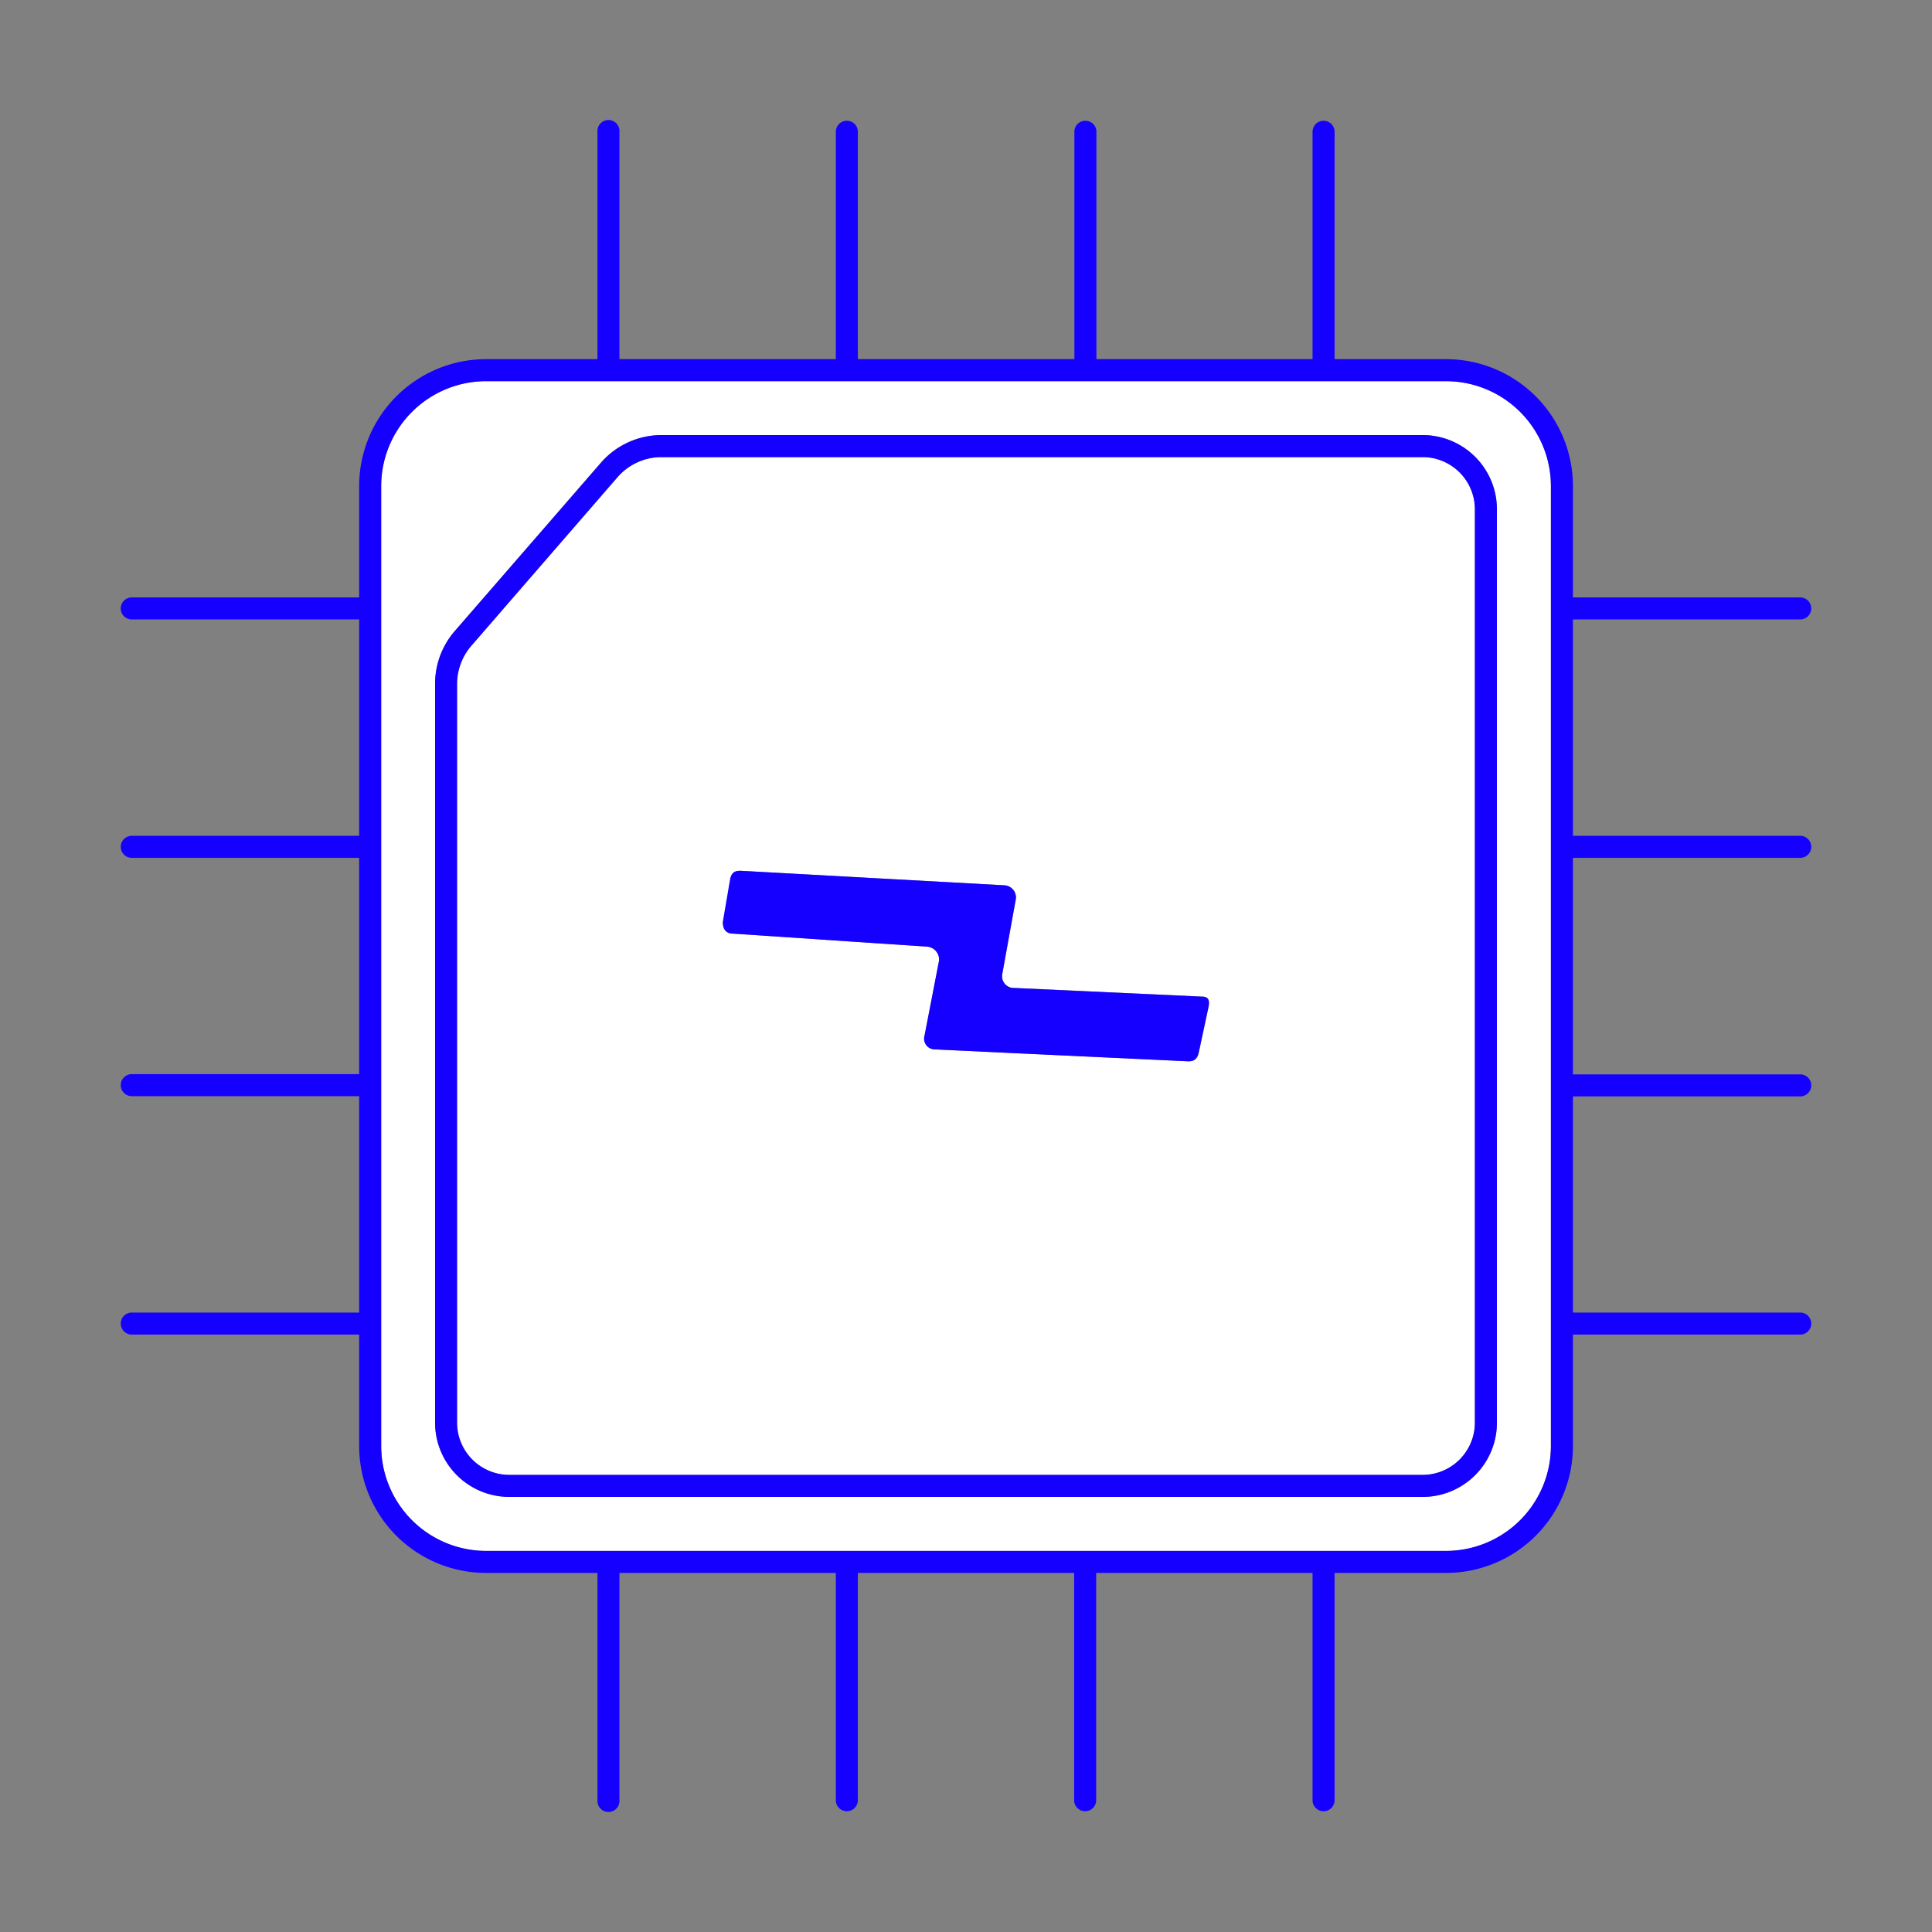 <svg xmlns="http://www.w3.org/2000/svg" viewBox="0 0 400 400"><rect x="0" y="0" width="400" height="400" fill="#808080" stroke="none"/><defs><style>.cls-1{fill:#fff;}.cls-2{fill:#1500ff;}</style></defs><g id="Layer_1" data-name="Layer 1"><path class="cls-1" d="M294.56,94.64H137a12.08,12.08,0,0,0-9.12,4.16L97.59,133.65a12.11,12.11,0,0,0-3,7.91v153a10.82,10.82,0,0,0,10.8,10.8H294.56a10.82,10.82,0,0,0,10.8-10.8V105.44A10.82,10.82,0,0,0,294.56,94.64ZM250.24,208.46h0l-2,9.32c-.3,1.53-1.05,2-2.36,1.94l-52.57-2.47a2.24,2.24,0,0,1-1.94-2.5c0-.12,0-.24.08-.36l3-15.5A2.68,2.68,0,0,0,192,196h0l-40.26-2.71c-1.3,0-2-.86-2-2.37l1.51-8.84c.28-1.5,1-1.86,2.39-1.78l54.46,3a2.53,2.53,0,0,1,2.24,2.77l-2.85,15.75a2.45,2.45,0,0,0,2.14,2.71l.29,0,39,1.8C250.11,206.35,250.51,207,250.24,208.46Z"/><path class="cls-1" d="M321.1,125.88V100.63a21.74,21.74,0,0,0-21.71-21.71H100.63a21.74,21.74,0,0,0-21.71,21.71V299.39a21.74,21.74,0,0,0,21.71,21.71h25.24l.1,0,.1,0h49.16l.1,0,.1,0h49.14l.1,0,.1,0h49.16l.1,0,.09,0h25.27a21.74,21.74,0,0,0,21.71-21.71V274.12s0-.06,0-.09,0-.07,0-.1V224.77s0-.07,0-.1,0-.06,0-.1V175.43s0-.06,0-.1,0-.06,0-.1V126.07s0-.06,0-.1S321.1,125.91,321.1,125.88ZM309.92,294.56a15.38,15.38,0,0,1-15.36,15.36H105.44a15.38,15.38,0,0,1-15.36-15.36v-153a16.68,16.68,0,0,1,4.07-10.9l30.23-34.85A16.63,16.63,0,0,1,137,90.08H294.56a15.38,15.38,0,0,1,15.36,15.36Z"/><path class="cls-2" d="M294.56,90.08H137a16.63,16.63,0,0,0-12.57,5.73L94.15,130.66a16.68,16.68,0,0,0-4.07,10.9v153a15.38,15.38,0,0,0,15.36,15.36H294.56a15.38,15.38,0,0,0,15.36-15.36V105.44A15.38,15.38,0,0,0,294.56,90.08Zm10.8,204.48a10.82,10.82,0,0,1-10.8,10.8H105.44a10.82,10.82,0,0,1-10.8-10.8v-153a12.11,12.11,0,0,1,3-7.91L127.83,98.8A12.08,12.08,0,0,1,137,94.64H294.56a10.82,10.82,0,0,1,10.8,10.8Z"/><path class="cls-2" d="M372.72,177.61a2.28,2.28,0,0,0,0-4.56H325.66v-44.8h47.06a2.28,2.28,0,0,0,0-4.56H325.66V100.63a26.29,26.29,0,0,0-26.27-26.27H276.31V27.28a2.28,2.28,0,0,0-4.56,0V74.36H227V27.28a2.28,2.28,0,0,0-4.56,0V74.36H177.61V27.28a2.28,2.28,0,0,0-4.56,0V74.36h-44.8V27.28a2.28,2.28,0,1,0-4.55,0V74.36H100.63a26.29,26.29,0,0,0-26.27,26.27v23.06H27.28a2.28,2.28,0,0,0,0,4.56H74.36v44.8H27.28a2.28,2.28,0,0,0,0,4.56H74.36v44.78H27.28a2.28,2.28,0,0,0,0,4.56H74.36v44.8H27.28a2.28,2.28,0,0,0,0,4.56H74.36v23.08a26.29,26.29,0,0,0,26.27,26.27H123.7v47.06a2.28,2.28,0,1,0,4.55,0V325.66h44.8v47.06a2.28,2.28,0,0,0,4.56,0V325.66h44.78v47.06a2.28,2.28,0,0,0,4.56,0V325.66h44.8v47.06a2.28,2.28,0,1,0,4.56,0V325.66h23.08a26.29,26.29,0,0,0,26.27-26.27V276.31h47.06a2.28,2.28,0,1,0,0-4.56H325.66V227h47.06a2.28,2.28,0,0,0,0-4.56H325.66V177.61ZM321.1,299.39a21.74,21.74,0,0,1-21.71,21.71H274.12l-.09,0-.1,0H224.77l-.1,0-.1,0H175.43l-.1,0-.1,0H126.07l-.1,0-.1,0H100.63a21.74,21.74,0,0,1-21.71-21.71V100.63a21.74,21.74,0,0,1,21.71-21.71H299.39a21.74,21.74,0,0,1,21.71,21.71v25.25s0,.06,0,.09,0,.07,0,.1v49.16s0,.07,0,.1,0,.07,0,.1v49.14s0,.06,0,.1,0,.06,0,.1v49.16s0,.06,0,.1,0,.06,0,.09Z"/><path class="cls-2" d="M248.9,206.35l-39-1.8-.29,0a2.45,2.45,0,0,1-2.14-2.71l2.85-15.75A2.53,2.53,0,0,0,208,183.3l-54.47-3c-1.35-.08-2.1.28-2.38,1.78l-1.51,8.84c0,1.51.74,2.37,2,2.37L192,196h0a2.68,2.68,0,0,1,2.41,2.9l-3,15.5a2.33,2.33,0,0,0-.08.36,2.24,2.24,0,0,0,1.94,2.5l52.57,2.47c1.31.06,2.06-.41,2.36-1.94l2-9.32h0C250.51,207,250.11,206.35,248.9,206.35Z"/></g></svg>